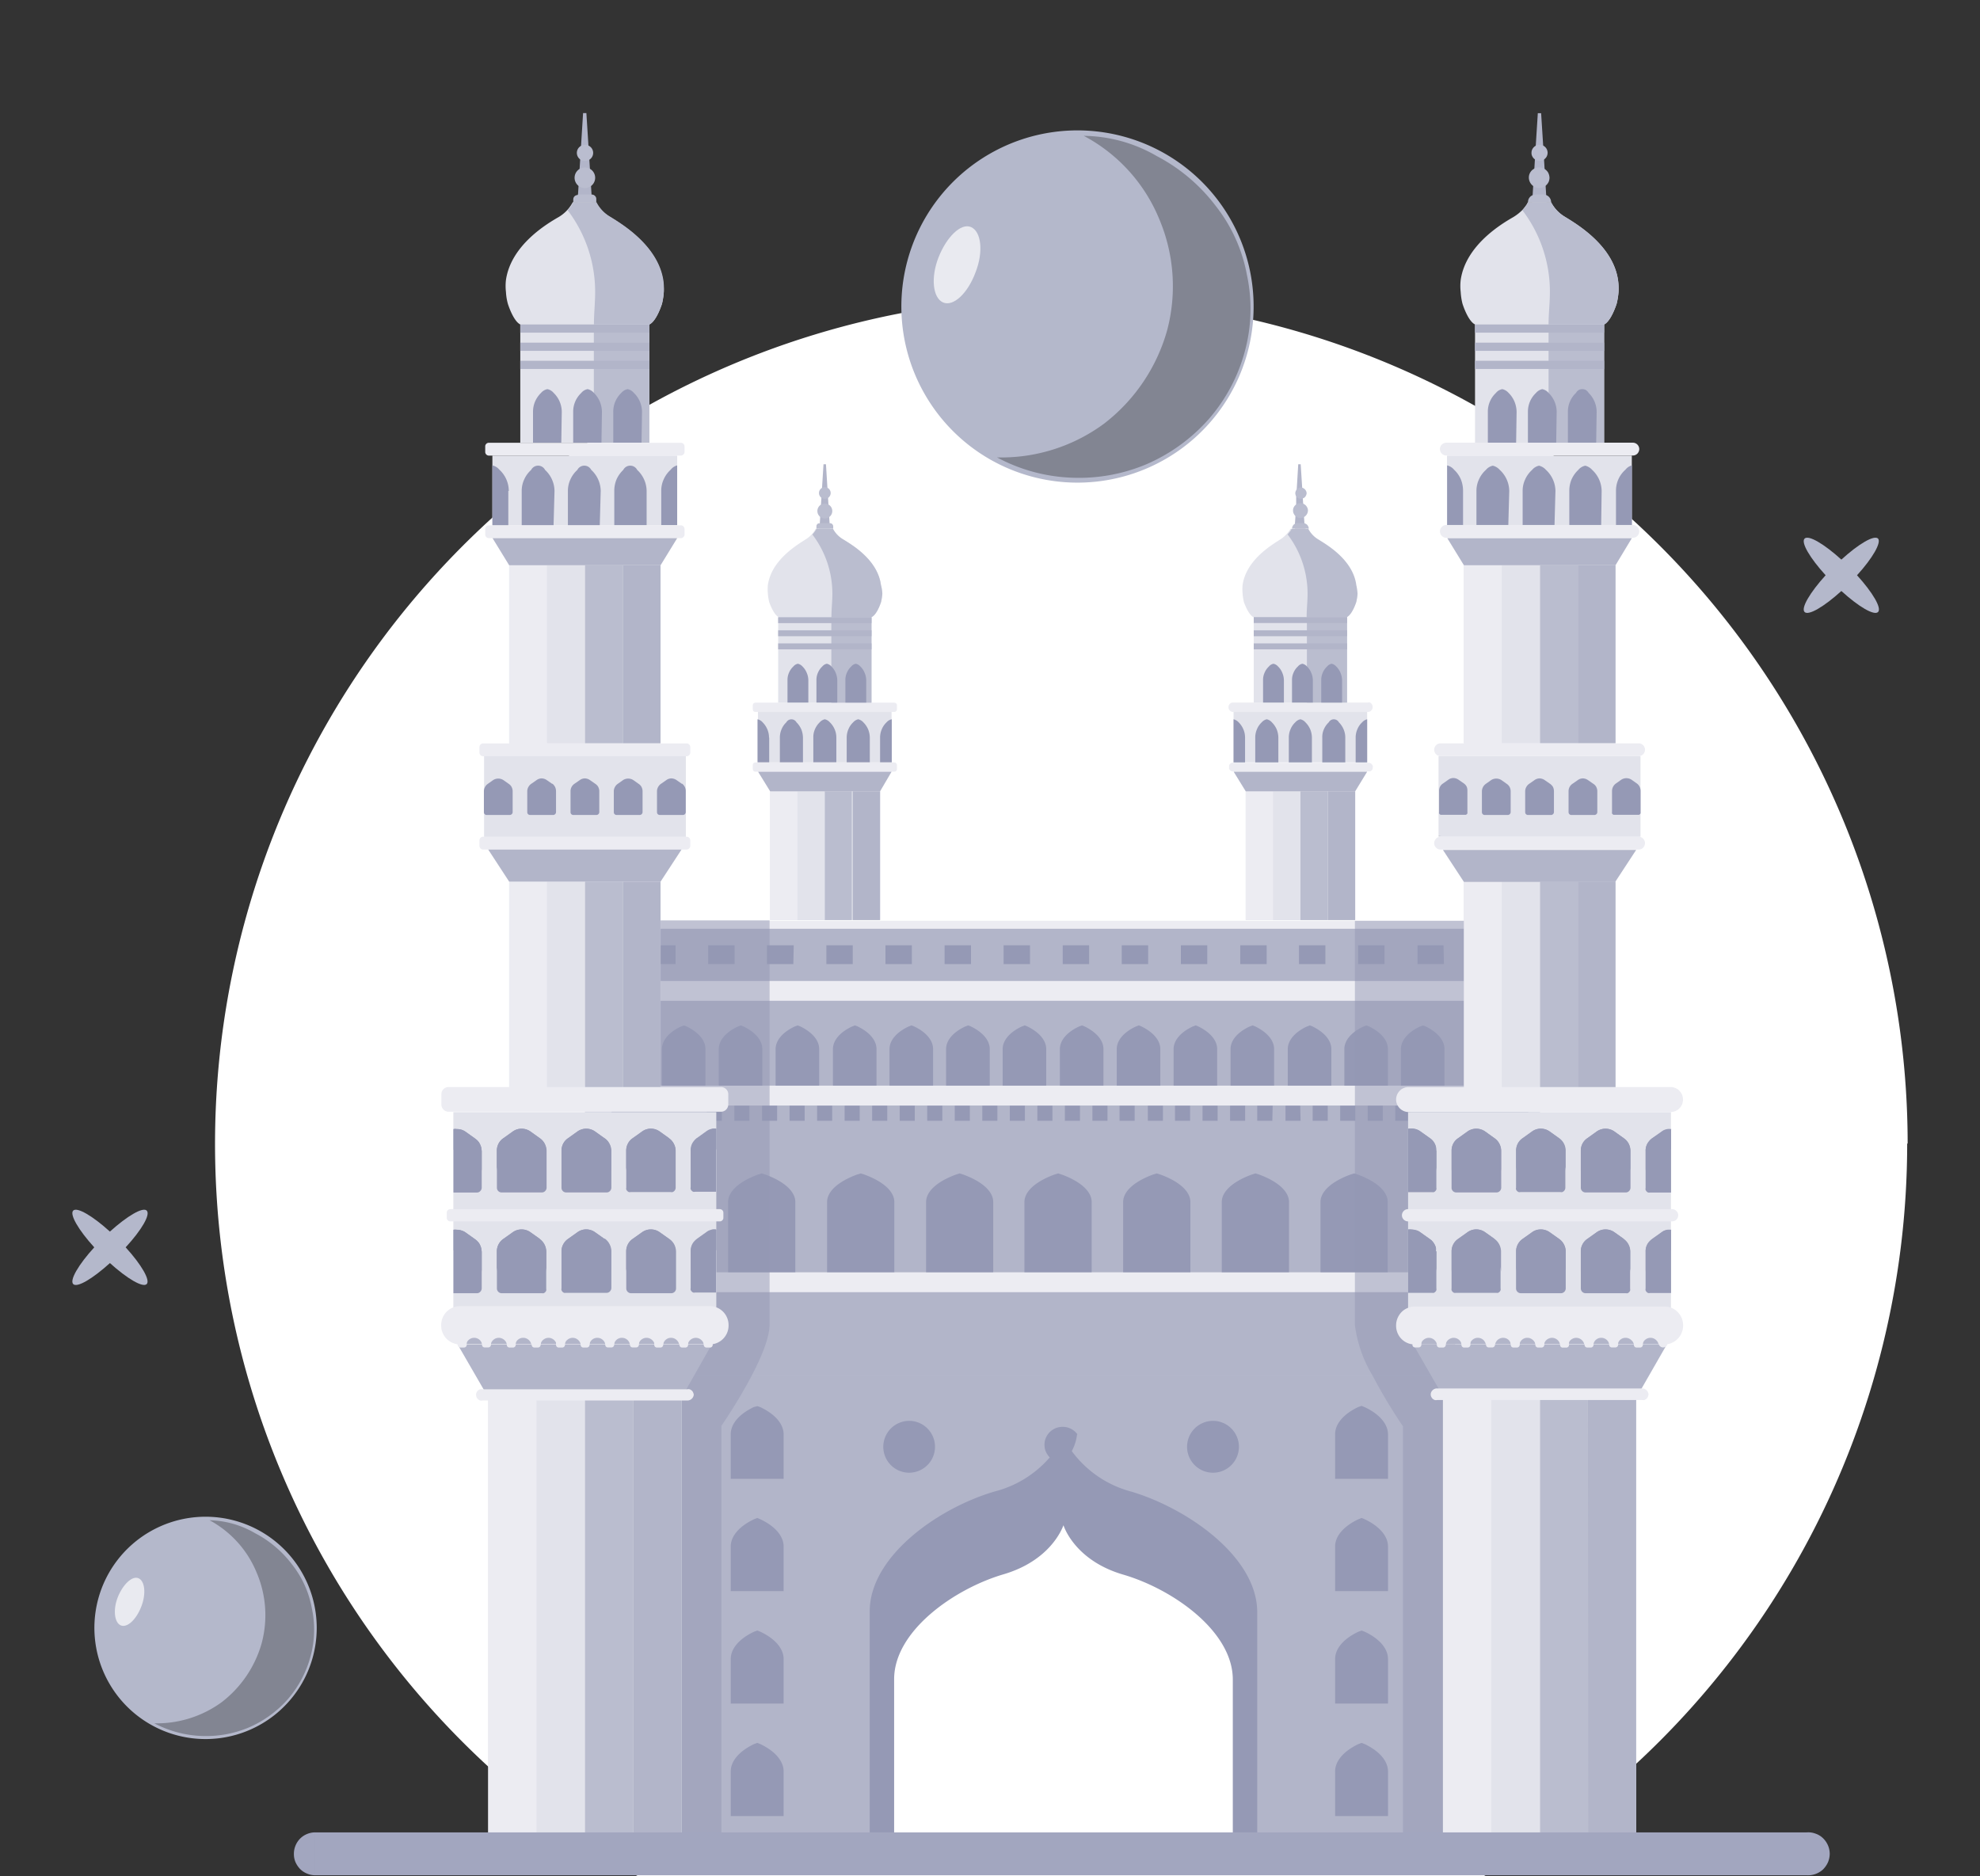 <svg xmlns="http://www.w3.org/2000/svg" width="210" height="199" viewBox="0 0 210 199" fill="none"><rect x="0" y="0" width="210" height="199" fill="#333333" stroke="none"/><g clip-path="url(#a)"><path d="M15.557 128.41c-.41-.4-2.06.57-3.9 2.23-1.83-1.66-3.48-2.63-3.89-2.23-.41.4.56 2.07 2.23 3.9-1.67 1.83-2.64 3.49-2.23 3.9.41.41 2.06-.57 3.89-2.23 1.84 1.66 3.49 2.63 3.9 2.23.41-.4-.56-2.07-2.23-3.9 1.69-1.83 2.66-3.49 2.23-3.9Z" fill="#B4B8CB"></path><path d="M202.277 121.27a89.688 89.688 0 0 1-38.79 73.87c-.61.43-1.21.84-1.82 1.23-.35.24-.71.47-1.06.69-1 .68-2.12 1.32-3.21 1.94h-89.79c-1.07-.62-2.14-1.26-3.18-1.94-.25-.14-.48-.31-.72-.45l-.24-.18a.063.063 0 0 1-.03.007.063.063 0 0 1-.03-.007c-.62-.39-1.23-.8-1.84-1.23a89.675 89.675 0 0 1-38.6-68.49 89.76 89.76 0 1 1 179.36-5.38l-.05-.06Z" fill="#fff"></path><path d="M152.857 88.71h.02-.32v-8.55h.22a.68.68 0 0 1-.165 0h-.055v8.55h.3Z" fill="#000" style="mix-blend-mode:multiply" opacity=".22"></path><path d="M123.667 48.66a18.679 18.679 0 0 0-4.586-34.201A18.68 18.68 0 0 0 98.107 41.86a18.668 18.668 0 0 0 25.56 6.8Z" fill="#B4B8CB"></path><path opacity=".28" d="M114.947 14.41a17.517 17.517 0 0 1 8 8.82 18.263 18.263 0 0 1 .84 11.81 18.933 18.933 0 0 1-6.69 9.9 18.36 18.36 0 0 1-11.35 3.58 18.159 18.159 0 0 0 7.88 2.15c2.74.122 5.474-.37 8-1.44a18.73 18.73 0 0 0 6.57-4.77 18.087 18.087 0 0 0 3.82-7.15c.728-2.645.81-5.427.24-8.11a16.78 16.78 0 0 0-3.35-7.4 18.707 18.707 0 0 0-6.21-5.24 15.73 15.73 0 0 0-7.75-2.15Z" fill="#000"></path><path opacity=".7" d="M103.477 28.86c.84-2.15.6-4.29-.48-4.77-1.08-.48-2.62 1.07-3.46 3.22-.84 2.15-.6 4.29.48 4.77 1.08.48 2.63-.95 3.46-3.22Z" fill="#fff"></path><path d="M27.727 182.87a11.785 11.785 0 0 0 5.76-11.76 11.794 11.794 0 0 0-8.654-9.827 11.789 11.789 0 0 0-13.236 17.297 11.783 11.783 0 0 0 11.772 5.785 11.773 11.773 0 0 0 4.358-1.495Z" fill="#B4B8CB"></path><path opacity=".28" d="M22.227 161.26a11.07 11.07 0 0 1 5 5.57 11.5 11.5 0 0 1 .53 7.46 12 12 0 0 1-4.22 6.25 11.682 11.682 0 0 1-7.17 2.26 11.764 11.764 0 0 0 10 .45 11.733 11.733 0 0 0 4.15-3 11.442 11.442 0 0 0 2.41-4.52 10.7 10.7 0 0 0 .15-5.12 10.52 10.52 0 0 0-2.11-4.67 11.64 11.64 0 0 0-3.92-3.31 10.002 10.002 0 0 0-4.82-1.37Z" fill="#000"></path><path opacity=".7" d="M14.987 170.41c.53-1.35.38-2.71-.3-3-.68-.29-1.66.68-2.19 2-.53 1.32-.37 2.71.31 3 .68.29 1.65-.61 2.18-2Z" fill="#fff"></path><path d="M199.187 57.13c-.41-.41-2.06.56-3.89 2.23-1.84-1.67-3.49-2.64-3.9-2.23-.41.41.56 2.06 2.23 3.89-1.67 1.84-2.64 3.49-2.23 3.9.41.41 2.06-.56 3.9-2.23 1.83 1.67 3.48 2.64 3.89 2.23.41-.41-.56-2.06-2.23-3.9 1.67-1.83 2.6-3.48 2.23-3.89Z" fill="#B4B8CB"></path><path d="M66.811 145.907v49.33h27.27v-22c0-5.34 6.661-10 12.081-11.58s6.59-5.43 6.59-5.43 1.19 3.84 6.61 5.43c5.42 1.59 12.09 6.24 12.09 11.58v22h22.89v-49.33h-87.53Z" fill="#B2B5C9"></path><path d="M137.962 145.917h-1v49.33h1v-49.33Zm16.38-27.949h-81.76v27.939h81.76v-27.939Z" fill="#B2B5C9"></path><path d="M162.092 97.688h-97.23v20.699h97.23v-20.7Z" fill="#B2B5C9"></path><path d="M162.092 97.688h-97.23v.83h97.23v-.83Zm-.01 6.37h-97.22v2.1h97.22v-2.1Z" fill="#ECECF2"></path><path d="M82.422 117.288h-1.6v1.6h1.6v-1.6Zm2.92 0h-1.6v1.6h1.6v-1.6Zm2.92 0h-1.6v1.6h1.6v-1.6Zm2.92 0h-1.6v1.6h1.6v-1.6Zm2.92 0h-1.6v1.6h1.6v-1.6Zm-17.54 0h-1.6v1.6h1.6v-1.6Zm2.92 0h-1.6v1.6h1.6v-1.6Zm17.54 0h-1.6v1.6h1.6v-1.6Zm2.92 0h-1.6v1.6h1.6v-1.6Zm2.92 0h-1.6v1.6h1.6v-1.6Zm2.92 0h-1.6v1.6h1.6v-1.6Zm2.92 0h-1.6v1.6h1.6v-1.6Zm2.92 0h-1.6v1.6h1.6v-1.6Zm2.92 0h-1.6v1.6h1.6v-1.6Zm2.92 0h-1.6v1.6h1.6v-1.6Zm2.88 0h-1.6v1.6h1.6v-1.6Zm3 0h-1.6v1.6h1.6v-1.6Zm2.88 0h-1.6v1.6h1.6v-1.6Zm2.92 0h-1.6v1.6h1.6v-1.6Zm2.92 0h-1.6v1.6h1.6v-1.6Zm2.92 0h-1.64v1.6h1.6l.04-1.6Zm2.92 0h-1.56v1.6h1.6l-.04-1.6Zm2.92 0h-1.6v1.6h1.6v-1.6Zm2.92 0h-1.6v1.6h1.6v-1.6Zm2.92 0h-1.6v1.6h1.6v-1.6Zm2.92 0h-1.6v1.6h1.6v-1.6Z" fill="#9599B5"></path><path d="M152.502 118.387h-1.6v1.6h1.6v-1.6Zm2.92 0h-1.6v1.6h1.6v-1.6Z" fill="#BABDCF"></path><path d="M87.692 195.247h1v-49.34h-1v49.34Z" fill="#B2B5C9"></path><path d="M162.082 134.958h-97.22v2.11h97.22v-2.11Zm0-19.801h-97.22v2.11h97.22v-2.11Z" fill="#ECECF2"></path><path d="M148.062 142.567a.867.867 0 0 1 1.46-.4.727.727 0 0 1 .22.4h-1.68Zm-73.41.001h-1.68a.792.792 0 0 1 .3-.471.888.888 0 0 1 .54-.189.868.868 0 0 1 .61.26.836.836 0 0 1 .23.4Z" fill="#B2B5C9"></path><path d="M79.962 149.247c-1.58.75-2.46 1.8-2.46 2.89v4.73h5.61v-4.71c0-1.09-.88-2.14-2.46-2.89l-.31-.11-.38.09Zm-7.76-40.349c-1.3.62-2 1.49-2 2.39v3.87h4.62v-3.89c0-.9-.73-1.77-2-2.39l-.28-.11-.34.13Zm6.03 0c-1.3.62-2 1.49-2 2.39v3.87h4.62v-3.89c0-.9-.72-1.77-2-2.39l-.28-.11-.34.13Zm6.03 0c-1.3.62-2 1.49-2 2.39v3.87h4.62v-3.89c0-.9-.72-1.77-2-2.39l-.29-.11-.33.13Zm6.08 0c-1.3.62-2 1.49-2 2.39v3.87h4.62v-3.89c0-.9-.72-1.77-2-2.39l-.29-.11-.33.13Zm6 0c-1.3.62-2 1.49-2 2.39v3.87h4.62v-3.89c0-.9-.72-1.77-2-2.39l-.29-.11-.33.13Zm6 0c-1.3.62-2 1.49-2 2.39v3.87h4.63v-3.89c0-.9-.73-1.77-2-2.39l-.29-.11-.34.13Zm6 0c-1.3.62-2 1.49-2 2.39v3.87h4.62v-3.89c0-.9-.73-1.77-2-2.39l-.28-.11-.34.13Zm6.07 0c-1.3.62-2 1.49-2 2.39v3.87h4.62v-3.89c0-.9-.73-1.77-2-2.39l-.28-.11-.34.13Zm6.03 0c-1.3.62-2 1.49-2 2.39v3.87h4.62v-3.89c0-.9-.73-1.77-2-2.39l-.28-.11-.34.13Zm6.03 0c-1.3.62-2 1.49-2 2.39v3.87h4.62v-3.89c0-.9-.73-1.77-2-2.39l-.28-.11-.34.13Zm6.04 0c-1.31.62-2 1.49-2 2.39v3.87h4.62v-3.89c0-.9-.73-1.77-2-2.39l-.28-.11-.34.13Zm6.07 0c-1.3.62-2 1.49-2 2.39v3.87h4.62v-3.89c0-.9-.73-1.77-2-2.39l-.28-.11-.34.13Zm6 0c-1.3.62-2 1.49-2 2.39v3.87h4.62v-3.89c0-.9-.72-1.77-2-2.39l-.29-.11-.33.13Zm6 0c-1.3.62-2 1.49-2 2.39v3.87h4.62v-3.89c0-.9-.72-1.77-2-2.39l-.29-.11-.33.13Zm-70.62 52.26c-1.58.75-2.46 1.8-2.46 2.89v4.73h5.61v-4.73c0-1.09-.88-2.14-2.46-2.89l-.34-.14-.35.14Zm0 11.93c-1.58.75-2.46 1.799-2.46 2.899v4.721h5.61v-4.721c0-1.1-.88-2.149-2.46-2.899l-.34-.13-.35.13Zm0 11.919c-1.58.76-2.46 1.81-2.46 2.9v4.73h5.61v-4.73c0-1.09-.88-2.14-2.46-2.9l-.34-.13-.35.13Zm64.1-35.76c-1.58.75-2.46 1.8-2.46 2.89v4.73h5.61v-4.71c0-1.09-.88-2.14-2.46-2.89l-.35-.14-.34.12Zm0 11.911c-1.58.75-2.46 1.8-2.46 2.89v4.73h5.61v-4.73c0-1.09-.88-2.14-2.46-2.89l-.35-.14-.34.14Zm0 11.93c-1.58.75-2.46 1.799-2.46 2.899v4.721h5.61v-4.721c0-1.1-.88-2.149-2.46-2.899l-.35-.13-.34.13Zm0 11.919c-1.58.76-2.46 1.81-2.46 2.9v4.73h5.61v-4.73c0-1.09-.88-2.14-2.46-2.9l-.35-.13-.34.13Zm-47.63-28.789a2.752 2.752 0 0 0 .536-5.448 2.752 2.752 0 0 0-3.286 2.698 2.75 2.75 0 0 0 2.75 2.75Zm32.22 0a2.748 2.748 0 0 0 2.54-1.698 2.752 2.752 0 0 0-2.004-3.75 2.753 2.753 0 0 0-2.823 1.17 2.75 2.75 0 0 0 2.287 4.278Zm-14.37-4.06a1.932 1.932 0 0 0-1.74-.8 1.921 1.921 0 0 0-1.56 1.04c-.15.289-.219.614-.2.94.009.327.109.646.29.92.17.28.412.511.7.67.289.152.612.231.94.23a4.817 4.817 0 0 0 1.52-3h.05Zm-33.94-27.551c-2 .75-3.12 1.8-3.12 2.89v7.451h7.13v-7.451c0-1.09-1.12-2.14-3.13-2.89l-.44-.139-.44.139Zm10.51 0c-2 .75-3.13 1.8-3.13 2.89v7.451h7.13v-7.451c0-1.09-1.12-2.14-3.13-2.89l-.43-.139-.44.139Zm10.49 0c-2 .75-3.12 1.8-3.12 2.89v7.451h7.12v-7.451c0-1.09-1.12-2.14-3.13-2.89l-.44-.139-.43.139Zm10.44 0c-2 .75-3.13 1.8-3.13 2.89v7.451h7.13v-7.451c0-1.09-1.12-2.14-3.12-2.89l-.44-.139-.44.139Zm10.46 0c-2 .75-3.12 1.8-3.12 2.89v7.451h7.13v-7.451c0-1.09-1.12-2.14-3.13-2.89l-.44-.139-.44.139Zm10.47 0c-2 .75-3.13 1.8-3.13 2.89v7.451h7.13v-7.451c0-1.09-1.12-2.14-3.12-2.89l-.44-.139-.44.139Zm10.47 0c-2 .75-3.13 1.8-3.13 2.89v7.451h7.13v-7.451c0-1.09-1.12-2.14-3.13-2.89l-.44-.139-.43.139Zm-71.53-24.339h-2.8v2h2.8v-2Zm6.26 0h-2.8v2h2.8v-2Zm6.27 0h-2.84v2h2.8l.04-2Zm6.26 0h-2.8v2h2.8v-2Zm6.27 0h-2.8v2h2.8v-2Zm6.27 0h-2.8v2h2.8v-2Zm6.26 0h-2.8v2h2.8v-2Zm6.27 0h-2.8v2h2.8v-2Zm6.26 0h-2.8v2h2.8v-2Zm6.27 0h-2.8v2h2.8v-2Zm6.3 0h-2.8v2h2.8v-2Zm6.23 0h-2.8v2h2.8v-2Zm6.27 0h-2.8v2h2.8v-2Zm6.26 0h-2.76v2h2.8l-.04-2Z" fill="#9599B5"></path><path d="M133.342 171.008v24.23h-2.59v-17.08c0-5.14-6.39-9.6-11.62-11.13-5.23-1.53-6.34-5.24-6.34-5.24-.15.41-1.44 3.75-6.34 5.2-5.22 1.53-11.62 6-11.62 11.13v17.04h-2.59v-24.23c0-5.87 7.32-11 13.29-12.73a11.452 11.452 0 0 0 6.33-4.26 7.05 7.05 0 0 0 .93-1.69c.212.622.522 1.206.92 1.73a11.471 11.471 0 0 0 6.33 4.26c5.96 1.8 13.3 6.92 13.3 12.77Z" fill="#9599B5"></path><path opacity=".5" d="M76.512 195.247v-44s5.11-7.39 5.11-10.74v-42.88h-19.59v97.53l14.48.09Zm86.83-97.57v97.56h-14.54v-43.94a55.297 55.297 0 0 1-3.23-5.39 13.655 13.655 0 0 1-1.87-5.36v-42.87h19.64Z" fill="#9599B5"></path><path d="M62.192 11.998h-.35l-.59 9.46h1.54l-.6-9.46Z" fill="#B2B5C9"></path><path d="M62.032 19.948a1.09 1.09 0 1 0 0-2.182 1.09 1.09 0 0 0 0 2.182Zm0-2.881a.85.85 0 1 0 0-1.699.85.85 0 0 0 0 1.7Zm-.76 3.57h1.5a.47.47 0 0 1 .33.14.44.44 0 0 1 .14.33v.34h-2.44v-.29a.47.47 0 0 1 .13-.33.48.48 0 0 1 .34-.14v-.05Z" fill="#BABDCF"></path><path d="M72.282 147.758h-20.5v47.49h20.5v-47.49Z" fill="#E2E3EB"></path><path d="M72.272 147.758h-5.12v47.49h5.12v-47.49Z" fill="#B2B5C9"></path><path d="M67.152 147.758h-5.12v47.49h5.12v-47.49Z" fill="#BABDCF"></path><path d="M62.022 147.758h-5.12v47.49h5.12v-47.49Z" fill="#E2E3EB"></path><path d="M56.902 147.758h-5.12v47.49h5.12v-47.49Z" fill="#ECECF2"></path><path d="M70.062 93.518h-16.06v22.05h16.06v-22.05Z" fill="#E2E3EB"></path><path d="M70.052 93.518h-4v22.05h4v-22.05Z" fill="#B2B5C9"></path><path d="M66.042 93.518h-4v22.05h4v-22.05Z" fill="#BABDCF"></path><path d="M62.022 93.518h-4v22.05h4v-22.05Z" fill="#E2E3EB"></path><path d="M58.012 93.518h-4v22.05h4v-22.05Z" fill="#ECECF2"></path><path d="M70.062 59.958h-16.06v18.89h16.06v-18.89Z" fill="#E2E3EB"></path><path d="M70.052 59.958h-4v18.89h4v-18.89Z" fill="#B2B5C9"></path><path d="M66.042 59.958h-4v18.89h4v-18.89Z" fill="#BABDCF"></path><path d="M62.022 59.958h-4v18.89h4v-18.89Z" fill="#E2E3EB"></path><path d="M58.012 59.958h-4v18.89h4v-18.89Z" fill="#ECECF2"></path><path d="M71.822 48.328h-19.6v7.41h19.6v-7.41Z" fill="#E2E3EB"></path><path d="M68.582 52.078a3.08 3.08 0 0 0-1-2.23.83.83 0 0 0-1.48 0 3.14 3.14 0 0 0-.71 1 3.11 3.11 0 0 0-.24 1.21v3.65h3.43v-3.63Zm3.24-2.711v6.33h-1.69v-3.65a2.86 2.86 0 0 1 .27-1.22c.17-.38.42-.72.73-1a1.29 1.29 0 0 1 .69-.46Zm-8.11 2.711a3.08 3.08 0 0 0-1-2.23.83.83 0 0 0-1.48 0 3 3 0 0 0-.73 1 2.86 2.86 0 0 0-.27 1.22v3.65h3.38l.1-3.64Zm-4.9 0a3.08 3.08 0 0 0-1-2.23.83.83 0 0 0-1.48 0c-.31.278-.56.619-.73 1a2.858 2.858 0 0 0-.27 1.22v3.65h3.38l.1-3.64Zm-4.9 0v3.65h-1.69v-6.36c.29.063.55.222.74.45a3.073 3.073 0 0 1 1 2.26h-.05Z" fill="#9599B5"></path><path d="M72.212 55.727h-20.36a.382.382 0 0 0-.39.39v.58a.39.39 0 0 0 .39.39h20.36a.4.4 0 0 0 .39-.39v-.54a.391.391 0 0 0-.39-.43Zm0-8.759h-20.36a.38.38 0 0 0-.39.39v.58a.39.39 0 0 0 .39.39h20.36a.4.4 0 0 0 .39-.39v-.58a.39.39 0 0 0-.39-.39Z" fill="#ECECF2"></path><path d="M70.062 59.958h-16.06l-1.76-2.87h19.58l-1.76 2.87Z" fill="#B2B5C9"></path><path d="M72.822 88.757h-21.58a.38.38 0 0 0-.39.39v.58a.39.39 0 0 0 .39.39h21.58a.4.4 0 0 0 .39-.39v-.57a.39.39 0 0 0-.39-.4Zm0-9.899h-21.58a.38.38 0 0 0-.39.39v.58a.39.39 0 0 0 .39.39h21.58a.4.4 0 0 0 .39-.39v-.58a.39.39 0 0 0-.39-.39Z" fill="#ECECF2"></path><path d="M72.742 80.218h-21.4v8.55h21.4v-8.55Z" fill="#E2E3EB"></path><path d="M70.062 93.517h-16.06l-2.22-3.4h20.5l-2.22 3.4Z" fill="#B2B5C9"></path><path d="m63.161 83.158-.59-.41a1 1 0 0 0-.54-.18.92.92 0 0 0-.54.18l-.59.41a.941.941 0 0 0-.39.77v2.23a.29.29 0 0 0 .29.29h2.47a.31.31 0 0 0 .29-.29v-2.27a1.059 1.059 0 0 0-.12-.43.93.93 0 0 0-.28-.3Zm4.59 0-.58-.41a1 1 0 0 0-.55-.16 1 1 0 0 0-.54.16l-.58.41a1 1 0 0 0-.29.34.92.92 0 0 0-.11.43v2.23a.29.29 0 0 0 .29.29h2.47a.31.31 0 0 0 .29-.29v-2.27a1.045 1.045 0 0 0-.12-.43.931.931 0 0 0-.28-.3Zm4.591 0-.59-.41a1 1 0 0 0-.54-.18.92.92 0 0 0-.54.18l-.59.41a1 1 0 0 0-.29.34.92.92 0 0 0-.11.43v2.23a.29.29 0 0 0 .29.29h2.47a.31.31 0 0 0 .29-.29v-2.27a1.05 1.05 0 0 0-.11-.43 1.16 1.16 0 0 0-.28-.34v.04Zm-13.76 0-.59-.41a1 1 0 0 0-.54-.18.92.92 0 0 0-.54.18l-.59.41a1 1 0 0 0-.29.34.92.92 0 0 0-.11.43v2.23a.29.29 0 0 0 .29.29h2.47a.31.31 0 0 0 .29-.29v-2.27a1.05 1.05 0 0 0-.11-.43 1.16 1.16 0 0 0-.28-.34v.04Zm-4.61 0-.58-.41a1 1 0 0 0-.55-.16 1 1 0 0 0-.54.16l-.58.41a1 1 0 0 0-.29.34.921.921 0 0 0-.11.43v2.23a.289.289 0 0 0 .29.29h2.47a.31.31 0 0 0 .29-.29v-2.27a1.06 1.06 0 0 0-.12-.43.93.93 0 0 0-.28-.3Z" fill="#9599B5"></path><path d="M68.872 34.417h-13.69v12.54h13.69v-12.54Zm1.53-3.44a7.431 7.431 0 0 1-.19 1.24s-.56 1.83-1.34 2.2h-13.69c-.76-.37-1.32-2.2-1.32-2.2a5.832 5.832 0 0 1-.2-1.24 5.468 5.468 0 0 1 0-1.28c.54-3.73 4.42-6 5.6-6.68a4 4 0 0 0 1.49-1.57h2.46a3.78 3.78 0 0 0 1.5 1.57c1.17.73 5 3 5.59 6.68.078.422.112.851.1 1.28Z" fill="#E2E3EB"></path><path d="M68.872 34.417h-5.89v12.54h5.89v-12.54Z" fill="#BABDCF"></path><path d="M68.092 43.678a2.812 2.812 0 0 0-.86-2 1.17 1.17 0 0 0-.67-.4 1.19 1.19 0 0 0-.67.4 2.858 2.858 0 0 0-.63.91 2.76 2.76 0 0 0-.22 1.09v3.28h3l.05-3.28Zm-4.25 0a3.002 3.002 0 0 0-.23-1.09 2.83 2.83 0 0 0-.62-.91 1.23 1.23 0 0 0-.67-.4 1.11 1.11 0 0 0-.67.4 2.71 2.71 0 0 0-.86 2v3.28h3l.05-3.28Zm-4.26 0a2.81 2.81 0 0 0-.86-2 1.17 1.17 0 0 0-.67-.4 1.19 1.19 0 0 0-.67.4 2.858 2.858 0 0 0-.63.91 2.76 2.76 0 0 0-.22 1.09v3.28h3l.05-3.28Z" fill="#9599B5"></path><path d="M68.872 38.268h-13.69v.87h13.69v-.87Zm0-1.921h-13.69v.87h13.69v-.87Zm0-1.93h-13.69v.87h13.69v-.87Z" fill="#B2B5C9"></path><path d="M51.282 118.387h-1.6v1.6h1.6v-1.6Zm2.92 0h-1.6v1.6h1.6v-1.6Z" fill="#BABDCF"></path><path d="M72.572 147.758h-21.06l-3-5.19h27l-2.94 5.19Z" fill="#B2B5C9"></path><path d="M75.972 117.968h-27.89v21.879h27.89v-21.879Z" fill="#E2E3EB"></path><path d="m57.262 131.418-1-.71a1.579 1.579 0 0 0-.94-.3 1.554 1.554 0 0 0-.93.3l-1 .71a1.58 1.58 0 0 0-.51.579 1.62 1.62 0 0 0-.18.75v3.921a.511.511 0 0 0 .5.51h4.27a.672.672 0 0 0 .19 0 .471.471 0 0 0 .16-.11.452.452 0 0 0 .11-.171.425.425 0 0 0 0-.189v-3.92a1.765 1.765 0 0 0-.19-.75 1.701 1.701 0 0 0-.52-.58l.04-.04Z" fill="#9599B5"></path><path d="M57.942 132.747v2.191a1.768 1.768 0 0 0-.19-.75 1.658 1.658 0 0 0-.5-.581l-1-.71a1.667 1.667 0 0 0-.94-.29c-.333 0-.657.101-.93.29l-1 .71c-.216.149-.39.348-.51.581a1.63 1.63 0 0 0-.18.75v-2.191a1.62 1.62 0 0 1 .18-.75 1.59 1.59 0 0 1 .51-.58l1-.709c.273-.19.597-.291.93-.291.335 0 .663.101.94.291l1 .709a1.68 1.68 0 0 1 .69 1.33Zm-6.85.001v3.92a.512.512 0 0 1-.15.35.476.476 0 0 1-.35.16h-2.5v-6.73c.119-.02.24-.02.36 0a1.19 1.19 0 0 1 .49.08c.163.04.317.115.45.22l1 .71.15.12c.099.084.186.182.26.29.106.161.184.341.23.53.03.114.05.231.06.35Z" fill="#9599B5"></path><path d="M51.092 132.748v2.19a1.685 1.685 0 0 0-.69-1.331l-1-.709a1.6 1.6 0 0 0-.62-.26c-.221-.05-.45-.05-.67 0v-2.19c.119-.02.24-.02.36 0a1.664 1.664 0 0 1 .93.3l1 .71.15.12c.094.089.18.186.26.29.102.164.18.342.23.53.01.113.01.226 0 .339l.05.011Zm13.02-1.33-1-.71a1.579 1.579 0 0 0-.94-.3 1.554 1.554 0 0 0-.93.3l-1 .71a1.58 1.58 0 0 0-.51.579 1.512 1.512 0 0 0-.18.75v3.921a.413.413 0 0 0 0 .189c.027.063.064.12.11.171.046.045.1.082.16.109a.61.61 0 0 0 .2 0h4.32a.47.47 0 0 0 .35-.16.508.508 0 0 0 .15-.35v-3.919a1.645 1.645 0 0 0-.2-.75 1.591 1.591 0 0 0-.51-.581l-.02.041Z" fill="#9599B5"></path><path d="M64.802 132.747v2.191a1.684 1.684 0 0 0-.69-1.331l-1-.71a1.665 1.665 0 0 0-.93-.3 1.622 1.622 0 0 0-.93.3l-1 .71c-.216.149-.39.348-.51.581-.124.23-.186.488-.18.75v-2.191a1.512 1.512 0 0 1 .18-.75 1.59 1.59 0 0 1 .51-.58l1-.709c.271-.194.596-.299.93-.301.333.005.657.109.93.301l1 .709a1.68 1.68 0 0 1 .69 1.33Zm6.17-1.329-1-.71a1.554 1.554 0 0 0-.93-.3 1.533 1.533 0 0 0-.93.3l-1 .71a1.566 1.566 0 0 0-.51.58 1.63 1.63 0 0 0-.18.75v3.92a.512.512 0 0 0 .51.51h4.26a.51.51 0 0 0 .51-.51v-3.92a1.789 1.789 0 0 0-.2-.76 1.599 1.599 0 0 0-.53-.57Z" fill="#9599B5"></path><path d="M71.652 132.747v2.191a1.685 1.685 0 0 0-.69-1.331l-1-.71a1.667 1.667 0 0 0-.94-.29c-.333 0-.657.101-.93.29l-1 .71a1.67 1.67 0 0 0-.51.581c-.112.234-.17.49-.17.75v-2.191a1.62 1.62 0 0 1 .17-.75 1.59 1.59 0 0 1 .51-.58l1-.709c.273-.19.597-.291.93-.291.335 0 .663.101.94.291l1 .709a1.68 1.68 0 0 1 .69 1.33Zm4.32-2.33a1.227 1.227 0 0 0-.46 0l-.24.08a1.06 1.06 0 0 0-.33.18l-1 .71-.15.12-.14.14c-.27.29-.413.675-.4 1.071v3.919a.425.425 0 0 0 0 .191.615.615 0 0 0 .11.169c.046.046.1.083.16.11a.61.61 0 0 0 .2 0h2.23v-6.73l.02.04Z" fill="#9599B5"></path><path d="M75.972 130.417v2.19a1.554 1.554 0 0 0-1 .29l-1 .71a1.577 1.577 0 0 0-.51.581c-.124.23-.186.488-.18.75v-2.191c-.013-.395.13-.78.4-1.07l.14-.14.15-.12 1-.709c.098-.08.21-.141.33-.181l.24-.079c.142-.021.287-.021.43 0v-.031Zm-18.71-9.679-1-.72a1.652 1.652 0 0 0-1.87 0l-1 .72c-.215.144-.39.34-.51.57-.12.232-.181.489-.18.75v3.93a.5.5 0 0 0 .304.462.486.486 0 0 0 .196.038h4.27a.473.473 0 0 0 .35-.15.511.511 0 0 0 .15-.35v-3.93a1.647 1.647 0 0 0-.2-.75 1.55 1.55 0 0 0-.51-.57Z" fill="#9599B5"></path><path d="M57.942 122.058v2.2a1.685 1.685 0 0 0-.69-1.33l-1-.71a1.652 1.652 0 0 0-1.87 0l-1 .71c-.216.148-.39.347-.51.58a1.63 1.63 0 0 0-.18.75v-2.2c-.001-.261.06-.518.18-.75.12-.23.295-.426.51-.57l1-.71c.27-.197.596-.303.93-.3a1.58 1.58 0 0 1 .94.3l1 .71c.21.147.38.343.5.57.117.233.182.489.19.75Zm-6.85-.001v3.93a.508.508 0 0 1-.15.35.465.465 0 0 1-.35.16h-2.5v-6.73c.119-.02.24-.02.36 0a1.6 1.6 0 0 1 .94.29l1 .72.15.12c.101.082.19.18.26.29.104.16.182.336.23.52.03.115.05.232.06.35Z" fill="#9599B5"></path><path d="M51.092 122.058v2.2a1.685 1.685 0 0 0-.69-1.33l-1-.71a1.6 1.6 0 0 0-.62-.26c-.221-.05-.45-.05-.67 0v-2.19c.119-.016.24-.016.36 0 .166-.002.33.022.49.07.157.054.305.132.44.23l1 .71.15.12c.096.087.183.184.26.29.098.162.175.337.23.52.01.129.01.26 0 .39l.05-.04Zm13.02-1.32-1-.72a1.652 1.652 0 0 0-1.87 0l-1 .72c-.215.144-.39.34-.51.57-.12.232-.181.489-.18.75v3.93a.5.5 0 0 0 .304.462.487.487 0 0 0 .196.038h4.29a.472.472 0 0 0 .35-.15.511.511 0 0 0 .15-.35v-3.93a1.645 1.645 0 0 0-.2-.75 1.548 1.548 0 0 0-.51-.57h-.02Z" fill="#9599B5"></path><path d="M64.802 122.057v2.2a1.68 1.68 0 0 0-.69-1.33l-1-.71a1.665 1.665 0 0 0-.93-.3 1.622 1.622 0 0 0-.93.3l-1 .71a1.59 1.59 0 0 0-.51.58 1.512 1.512 0 0 0-.18.75v-2.2a1.562 1.562 0 0 1 .69-1.32l1-.71c.269-.198.595-.303.93-.3.334-.002.66.103.93.3l1 .71a1.643 1.643 0 0 1 .69 1.32Zm6.17-1.32-1-.72a1.656 1.656 0 0 0-.93-.299 1.614 1.614 0 0 0-.93.299l-1 .72a1.562 1.562 0 0 0-.69 1.32v3.93a.429.429 0 0 0 0 .19c.053.121.15.217.27.271a.45.45 0 0 0 .2 0h4.26a.435.435 0 0 0 .19 0 .503.503 0 0 0 .32-.461v-3.93a1.66 1.66 0 0 0-.21-.75 1.5 1.5 0 0 0-.52-.57h.04Z" fill="#9599B5"></path><path d="M71.652 122.058v2.2a1.685 1.685 0 0 0-.69-1.33l-1-.71a1.652 1.652 0 0 0-1.87 0l-1 .71a1.566 1.566 0 0 0-.68 1.33v-2.2c-.001-.261.06-.518.18-.75.115-.23.287-.426.5-.57l1-.71c.27-.197.596-.303.93-.3a1.58 1.58 0 0 1 .94.3l1 .71a1.638 1.638 0 0 1 .69 1.32Zm4.32-2.331a1.187 1.187 0 0 0-.46 0l-.24.07a1.788 1.788 0 0 0-.33.18l-1 .721a.43.43 0 0 0-.15.12.602.602 0 0 0-.14.14c-.27.289-.413.674-.4 1.069v3.921a.416.416 0 0 0 0 .189c.027.063.064.12.11.17.046.046.1.083.16.11a.61.61 0 0 0 .2 0h2.23v-6.729l.02.039Z" fill="#9599B5"></path><path d="M75.972 119.738v2.19a1.548 1.548 0 0 0-1 .29l-1 .71a1.566 1.566 0 0 0-.51.58c-.124.23-.186.488-.18.75v-2.19a1.5 1.5 0 0 1 .4-1.07.6.6 0 0 1 .14-.14l.15-.12 1-.72a1.73 1.73 0 0 1 .33-.18l.24-.07c.14-.031.285-.041.43-.03Z" fill="#9599B5"></path><path d="M76.472 115.307h-28.89a.771.771 0 0 0-.548.223.762.762 0 0 0-.222.547v1.08a.771.771 0 0 0 .77.77h28.89a.777.777 0 0 0 .77-.77v-1.12a.771.771 0 0 0-.77-.73Zm-1.2 23.241h-26.48a2 2 0 0 0-2 2v.06a2 2 0 0 0 2 2h26.48a2 2 0 0 0 2-2v-.06a2.003 2.003 0 0 0-1.235-1.848 1.99 1.99 0 0 0-.765-.152Zm-1.69 9.37a.678.678 0 0 1-.69.64h-21.72a.757.757 0 0 1-.26 0 1.008 1.008 0 0 1-.22-.14.82.82 0 0 1-.15-.21.744.744 0 0 1-.05-.25.696.696 0 0 1 .05-.25.786.786 0 0 1 .15-.21.683.683 0 0 1 .22-.13.57.57 0 0 1 .26 0h21.72a.528.528 0 0 1 .25 0 .597.597 0 0 1 .22.13.508.508 0 0 1 .15.21.719.719 0 0 1 .07.25v-.04Zm2.76-19.66h-28.58a.38.38 0 0 0-.38.38v.54a.38.38 0 0 0 .38.38h28.58a.38.38 0 0 0 .38-.38v-.54a.38.38 0 0 0-.38-.38Z" fill="#ECECF2"></path><path d="M51.132 142.567h-1.68a.79.79 0 0 1 .22-.4.87.87 0 0 1 .388-.229.874.874 0 0 1 .852.229c.103.115.178.252.22.4Zm2.62 0h-1.69a.792.792 0 0 1 .22-.4.87.87 0 0 1 .84-.23c.15.041.288.12.4.23a.85.85 0 0 1 .23.4Zm2.59.001h-1.68a.838.838 0 0 1 .84-.66.767.767 0 0 1 .33.07c.105.044.2.109.28.19a.835.835 0 0 1 .23.4Zm2.63 0h-1.63a.792.792 0 0 1 .3-.471.889.889 0 0 1 .54-.189.867.867 0 0 1 .61.26.835.835 0 0 1 .23.4h-.05Zm2.61 0h-1.68a.792.792 0 0 1 .3-.471.889.889 0 0 1 .54-.189.867.867 0 0 1 .61.26.835.835 0 0 1 .23.4Zm2.61 0h-1.67a.838.838 0 0 1 .83-.66.857.857 0 0 1 .84.66Zm2.61 0h-1.67a.838.838 0 0 1 .83-.66.857.857 0 0 1 .84.66Zm2.62 0h-1.68a.857.857 0 0 1 .21-.4.92.92 0 0 1 .39-.23c.15-.04.309-.04.46 0a.92.92 0 0 1 .39.23.835.835 0 0 1 .23.4Zm2.61 0h-1.69a.838.838 0 0 1 .84-.66.867.867 0 0 1 .61.26.835.835 0 0 1 .23.4h.01Zm2.61 0h-1.68a.792.792 0 0 1 .3-.471.888.888 0 0 1 .54-.189.868.868 0 0 1 .61.26.836.836 0 0 1 .23.4Z" fill="#B2B5C9"></path><path d="M52.072 142.648v-.39a.28.28 0 0 0-.28-.281h-.39a.27.27 0 0 0-.262.172.266.266 0 0 0-.018.109v.39a.281.281 0 0 0 .28.28h.39a.292.292 0 0 0 .28-.28Zm-2.57.01v-.39a.278.278 0 0 0-.082-.198.279.279 0 0 0-.198-.083h-.39a.27.27 0 0 0-.28.281v.39a.281.281 0 0 0 .28.28h.39a.292.292 0 0 0 .28-.28Zm5.2 0v-.39a.278.278 0 0 0-.082-.198.279.279 0 0 0-.198-.083h-.39a.27.27 0 0 0-.28.281v.39a.281.281 0 0 0 .28.28h.39a.292.292 0 0 0 .28-.28Zm2.64 0v-.39a.278.278 0 0 0-.082-.198.279.279 0 0 0-.198-.083h-.39a.27.27 0 0 0-.262.172.268.268 0 0 0-.018.109v.39a.281.281 0 0 0 .28.28h.39a.293.293 0 0 0 .28-.28Zm2.58 0v-.39a.278.278 0 0 0-.082-.198.279.279 0 0 0-.198-.083h-.39a.27.27 0 0 0-.28.281v.39a.281.281 0 0 0 .28.28h.39a.293.293 0 0 0 .28-.28Zm2.61 0v-.39a.278.278 0 0 0-.082-.198.279.279 0 0 0-.198-.083h-.39a.27.27 0 0 0-.28.281v.39a.281.281 0 0 0 .28.28h.39a.293.293 0 0 0 .28-.28Zm2.61-.01v-.39a.278.278 0 0 0-.082-.198.279.279 0 0 0-.198-.083h-.39a.27.27 0 0 0-.262.172.266.266 0 0 0-.018.109v.39a.281.281 0 0 0 .28.28h.39a.292.292 0 0 0 .28-.28Zm2.62 0v-.39a.28.28 0 0 0-.28-.281h-.39a.27.27 0 0 0-.262.172.266.266 0 0 0-.018.109v.39a.281.281 0 0 0 .28.28h.39a.292.292 0 0 0 .28-.28Zm2.58.01v-.39a.278.278 0 0 0-.082-.198.279.279 0 0 0-.199-.083h-.39a.27.27 0 0 0-.261.172.268.268 0 0 0-.019.109v.39a.281.281 0 0 0 .28.28h.39a.293.293 0 0 0 .28-.28Zm2.64 0v-.39a.278.278 0 0 0-.082-.198.279.279 0 0 0-.198-.083h-.36a.27.27 0 0 0-.262.172.266.266 0 0 0-.018.109v.39a.281.281 0 0 0 .28.28h.39a.29.29 0 0 0 .25-.28Zm2.61 0v-.39a.278.278 0 0 0-.082-.198.279.279 0 0 0-.199-.083h-.39a.27.27 0 0 0-.261.172.268.268 0 0 0-.019.109v.39a.281.281 0 0 0 .28.28h.42a.29.29 0 0 0 .25-.28Z" fill="#ECECF2"></path><path d="M70.402 30.977a7.441 7.441 0 0 1-.19 1.24s-.56 1.83-1.34 2.2h-5.88c0-1.17.13-2.26.13-3.44a14.3 14.3 0 0 0-2.92-8.68c.243-.25.445-.537.6-.85h2.46a3.78 3.78 0 0 0 1.5 1.57c1.17.73 5 3 5.59 6.68.061.424.078.853.05 1.28Z" fill="#BABDCF"></path><path d="M164.042 21.458h-1.54l.05-.75.06-1 .12-1.79.06-1 .09-1.45.22-3.46h.35l.22 3.46.09 1.47.06 1 .11 1.82.06 1 .05.7Z" fill="#B2B5C9"></path><path d="M164.342 18.847c-.003.144-.03.286-.08.42a1.141 1.141 0 0 1-.6.59c-.131.052-.27.08-.41.08a1 1 0 0 1-.67-.23 1.114 1.114 0 0 1-.38-.55 1.065 1.065 0 0 1 .41-1.2c.188-.13.411-.2.64-.2.19-.002.378.05.54.15.163.096.3.23.4.39.089.17.14.358.15.55Zm-.2-2.64a.926.926 0 0 1-.1.4.94.94 0 0 1-.28.31.822.822 0 0 1-.47.15.88.88 0 0 1-.77-.47.746.746 0 0 1-.09-.39.826.826 0 0 1 .25-.6.854.854 0 0 1 .61-.25.848.848 0 0 1 .72.4.905.905 0 0 1 .13.45Zm.37 5.241h-2.45a.79.79 0 0 1 .5-.75c.102-.04.21-.06.32-.06h.81a.85.85 0 0 1 .31.06.783.783 0 0 1 .37.3.8.8 0 0 1 .14.45Z" fill="#BABDCF"></path><path d="M173.532 147.758h-20.49v47.49h20.49v-47.49Z" fill="#E2E3EB"></path><path d="M173.532 147.758h-5.12v47.49h5.12v-47.49Z" fill="#B2B5C9"></path><path d="M168.412 147.758h-5.07v47.49h5.12l-.05-47.49Z" fill="#BABDCF"></path><path d="M163.282 147.758h-5.12v47.49h5.12v-47.49Z" fill="#E2E3EB"></path><path d="M158.162 147.758h-5.12v47.49h5.12v-47.49Z" fill="#ECECF2"></path><path d="M171.342 93.518h-16.08v22.05h16.08v-22.05Z" fill="#E2E3EB"></path><path d="M171.342 93.518h-4v22.05h4v-22.05Z" fill="#B2B5C9"></path><path d="M167.342 93.518h-4v22.05h4v-22.05Z" fill="#BABDCF"></path><path d="M163.282 93.518h-4v22.05h4v-22.05Z" fill="#E2E3EB"></path><path d="M159.282 93.518h-4v22.05h4v-22.05Z" fill="#ECECF2"></path><path d="M171.342 59.958h-16.08v18.89h16.08v-18.89Z" fill="#E2E3EB"></path><path d="M171.342 59.958h-4v18.89h4v-18.89Z" fill="#B2B5C9"></path><path d="M167.342 59.958h-4v18.89h4v-18.89Z" fill="#BABDCF"></path><path d="M163.282 59.958h-4v18.89h4v-18.89Z" fill="#E2E3EB"></path><path d="M159.282 59.958h-4v18.89h4v-18.89Z" fill="#ECECF2"></path><path d="M173.072 48.328h-19.6v7.41h19.6v-7.41Z" fill="#E2E3EB"></path><path d="M169.872 52.078a3.086 3.086 0 0 0-1-2.23 1.441 1.441 0 0 0-.74-.45 1.3 1.3 0 0 0-.74.45 3.14 3.14 0 0 0-.71 1 3.1 3.1 0 0 0-.24 1.21v3.65h3.38l.05-3.63Zm3.21-2.711v6.33h-1.69v-3.65c0-.42.088-.835.26-1.22.171-.382.424-.724.74-1a1.27 1.27 0 0 1 .69-.46Zm-8.11 2.711a3.086 3.086 0 0 0-1-2.23 1.441 1.441 0 0 0-.74-.45 1.3 1.3 0 0 0-.74.45 2.972 2.972 0 0 0-.73 1 2.858 2.858 0 0 0-.27 1.22v3.65h3.38l.1-3.64Zm-4.9 0a3.086 3.086 0 0 0-1-2.23 1.441 1.441 0 0 0-.74-.45 1.3 1.3 0 0 0-.74.45 2.972 2.972 0 0 0-.73 1 2.858 2.858 0 0 0-.27 1.22v3.65h3.38l.1-3.64Zm-4.9 0v3.65h-1.69v-6.36c.29.069.549.23.74.46.303.28.544.62.71 1 .159.39.24.808.24 1.23v.02Z" fill="#9599B5"></path><path d="M173.862 56.367a.723.723 0 0 1-.2.48.68.68 0 0 1-.48.2h-19.78a.662.662 0 0 1-.48-.2.676.676 0 0 1-.001-.96c.127-.128.3-.2.481-.2h19.78a.674.674 0 0 1 .48.2.7.7 0 0 1 .2.48Zm0-8.729a.723.723 0 0 1-.2.48.68.68 0 0 1-.48.2h-19.78a.662.662 0 0 1-.48-.2.676.676 0 0 1 .219-1.109.683.683 0 0 1 .261-.051h19.78a.674.674 0 0 1 .48.2.7.7 0 0 1 .2.48Z" fill="#ECECF2"></path><path d="m173.072 57.088-1.73 2.87h-16.08l-1.76-2.87h19.57Z" fill="#B2B5C9"></path><path d="M174.472 89.438a.723.723 0 0 1-.2.48.679.679 0 0 1-.48.2h-21a.662.662 0 0 1-.48-.2.66.66 0 0 1-.2-.48.678.678 0 0 1 .68-.68h21a.67.67 0 0 1 .48.2c.125.128.197.3.2.48Zm0-9.91a.723.723 0 0 1-.2.48.68.68 0 0 1-.48.2h-21a.662.662 0 0 1-.48-.2.66.66 0 0 1-.2-.48.678.678 0 0 1 .68-.68h21a.672.672 0 0 1 .48.2c.125.128.197.3.2.48Z" fill="#ECECF2"></path><path d="M173.992 80.218h-21.42v8.54h21.42v-8.54Z" fill="#E2E3EB"></path><path d="m173.532 90.157-2.22 3.39h-16.05l-2.22-3.39h20.49Z" fill="#B2B5C9"></path><path d="m164.422 83.158-.59-.41a1.002 1.002 0 0 0-.54-.18.918.918 0 0 0-.54.18l-.59.41a1 1 0 0 0-.29.34.922.922 0 0 0-.11.43v2.23a.297.297 0 0 0 .08.2.285.285 0 0 0 .21.09h2.47a.313.313 0 0 0 .29-.29v-2.27a1.054 1.054 0 0 0-.11-.43 1.173 1.173 0 0 0-.28-.3Zm4.59 0-.59-.41a1.002 1.002 0 0 0-.54-.18.918.918 0 0 0-.54.18l-.59.41a.941.941 0 0 0-.39.77v2.23a.297.297 0 0 0 .175.266.29.29 0 0 0 .115.024h2.47a.31.31 0 0 0 .29-.29v-2.27a1.06 1.06 0 0 0-.12-.43.845.845 0 0 0-.28-.3Zm4.99.76v2.24a.506.506 0 0 1 0 .11.368.368 0 0 1-.07.1l-.09.06h-2.72l-.09-.06a.21.21 0 0 1-.06-.1.15.15 0 0 1 0-.11v-2.27a.992.992 0 0 1 .4-.77l.58-.41a1 1 0 0 1 1.09 0l.58.41a.933.933 0 0 1 .28.34c.067.144.101.3.1.46Zm-14.18-.76-.58-.41a1 1 0 0 0-.55-.16.999.999 0 0 0-.54.16l-.58.41a.992.992 0 0 0-.4.77v2.23a.298.298 0 0 0 .175.266.29.29 0 0 0 .115.024h2.47a.309.309 0 0 0 .29-.29v-2.27a1.06 1.06 0 0 0-.12-.43.938.938 0 0 0-.28-.3Zm-4.19.76v2.24c.01.035.01.074 0 .11a.217.217 0 0 1-.06.1l-.1.06h-2.69l-.09-.06a.202.202 0 0 1-.06-.1.15.15 0 0 1 0-.11v-2.27a.987.987 0 0 1 .1-.44.853.853 0 0 1 .3-.33l.58-.41a.918.918 0 0 1 .54-.18 1 1 0 0 1 .54.18l.59.41a.933.933 0 0 1 .28.34c.057.146.081.303.07.46Z" fill="#9599B5"></path><path d="M170.132 34.417h-13.69v12.54h13.69v-12.54Zm1.53-3.44a7.535 7.535 0 0 1-.2 1.24s-.56 1.81-1.32 2.2h-13.7c-.77-.37-1.33-2.2-1.33-2.2a6.497 6.497 0 0 1-.19-1.24 5.48 5.48 0 0 1 0-1.28c.54-3.73 4.42-6 5.6-6.68a5.13 5.13 0 0 0 1-.8l.1-.12.25-.33.06-.09c.08-.14.12-.23.12-.23h2.45a3.9 3.9 0 0 0 1.5 1.57c1.18.73 5.06 3 5.6 6.68.065.424.085.853.06 1.28Z" fill="#E2E3EB"></path><path d="M170.132 34.417h-5.89v12.54h5.89v-12.54Z" fill="#BABDCF"></path><path d="M169.342 43.678a2.849 2.849 0 0 0-.85-2 1.007 1.007 0 0 0-.28-.3.782.782 0 0 0-.39-.1.73.73 0 0 0-.39.1.794.794 0 0 0-.28.3 2.708 2.708 0 0 0-.86 2v3.28h3l.05-3.28Zm-4.24 0a2.821 2.821 0 0 0-.86-2 1.171 1.171 0 0 0-.67-.4c-.258.058-.49.198-.66.4a2.709 2.709 0 0 0-.86 2v3.28h3l.05-3.28Zm-4.25 0a3.002 3.002 0 0 0-.23-1.09 2.832 2.832 0 0 0-.62-.91 1.233 1.233 0 0 0-.67-.4c-.265.047-.503.19-.67.4a2.709 2.709 0 0 0-.86 2v3.28h3l.05-3.28Z" fill="#9599B5"></path><path d="M170.132 38.268h-13.69v.87h13.69v-.87Zm0-1.921h-13.69v.87h13.69v-.87Zm0-1.93h-13.69v.87h13.69v-.87Z" fill="#B2B5C9"></path><path d="M152.542 118.387h-1.6v1.6h1.6v-1.6Zm2.92 0h-1.6v1.6h1.6v-1.6Z" fill="#BABDCF"></path><path d="m176.812 142.568-.16.28-2.54 4.43-.27.47h-21l-.27-.47-.79-1.37-1.81-3.15-.08-.14 26.92-.05Z" fill="#B2B5C9"></path><path d="M177.222 117.968h-27.88v21.879h27.88v-21.879Z" fill="#E2E3EB"></path><path d="m158.512 131.418-1-.71a1.58 1.58 0 0 0-.94-.3 1.55 1.55 0 0 0-.93.3l-1 .71a1.57 1.57 0 0 0-.51.579 1.62 1.62 0 0 0-.18.75v3.921a.6.6 0 0 0 0 .189c.027.063.064.12.11.171.046.045.1.082.16.109a.61.61 0 0 0 .2 0h4.27c.063.01.127.01.19 0a.46.46 0 0 0 .16-.109.462.462 0 0 0 .11-.171.43.43 0 0 0 0-.189v-3.921a1.669 1.669 0 0 0-.2-.75 1.589 1.589 0 0 0-.51-.579h.07Z" fill="#9599B5"></path><path d="M159.202 132.747v2.191a1.79 1.79 0 0 0-.19-.75 1.667 1.667 0 0 0-.5-.581l-1-.71a1.665 1.665 0 0 0-.93-.3 1.62 1.62 0 0 0-.93.3l-1 .71a1.577 1.577 0 0 0-.51.581c-.124.23-.186.488-.18.75v-2.191a1.511 1.511 0 0 1 .18-.75c.119-.232.294-.431.51-.58l1-.709c.271-.194.596-.299.93-.301.333.005.657.109.93.301l1 .709a1.687 1.687 0 0 1 .69 1.33Zm-6.86 0v3.92a.435.435 0 0 1 0 .19.45.45 0 0 1-.11.17.45.45 0 0 1-.16.11.605.605 0 0 1-.19 0h-2.54v-6.73c.285-.02.573.007.85.08.164.041.317.116.45.221l1 .709.16.12a1.727 1.727 0 0 1 .49.82c.01.117.01.234 0 .35l.05.04Z" fill="#9599B5"></path><path d="M152.342 132.748v2.19a1.691 1.691 0 0 0-.69-1.33l-1-.71a1.68 1.68 0 0 0-1.3-.27v-2.19c.122-.02.247-.02.37 0 .332.009.655.113.93.3l1 .71.16.12c.091.089.174.186.25.29.109.161.191.34.24.53v.34l.04.02Zm13-1.33-1-.71a1.555 1.555 0 0 0-.93-.3 1.531 1.531 0 0 0-.93.3l-1 .71a1.566 1.566 0 0 0-.51.58 1.63 1.63 0 0 0-.18.75v3.92a.509.509 0 0 0 .51.51h4.25a.507.507 0 0 0 .36-.15.507.507 0 0 0 .15-.36v-3.92a1.629 1.629 0 0 0-.72-1.33Z" fill="#9599B5"></path><path d="M166.052 132.747v2.191a1.63 1.63 0 0 0-.68-1.331l-1-.71a1.669 1.669 0 0 0-.94-.29c-.333 0-.657.101-.93.29l-1 .71a1.577 1.577 0 0 0-.51.581c-.124.23-.186.488-.18.75v-2.191a1.511 1.511 0 0 1 .18-.75c.119-.232.294-.431.51-.58l1-.709c.273-.19.597-.291.93-.291.335 0 .663.101.94.291l1 .709a1.632 1.632 0 0 1 .68 1.33Zm6.17-1.329-1-.71a1.58 1.58 0 0 0-.94-.3 1.553 1.553 0 0 0-.93.3l-1 .71a1.57 1.57 0 0 0-.51.579 1.62 1.62 0 0 0-.18.75v3.921c0 .133.052.261.145.357.094.095.221.15.355.153h4.27a.672.672 0 0 0 .19 0 .477.477 0 0 0 .16-.11.462.462 0 0 0 .11-.171.43.43 0 0 0 0-.189v-3.92a1.588 1.588 0 0 0-.71-1.33l.04-.04Z" fill="#9599B5"></path><path d="M172.912 132.747v2.191a1.678 1.678 0 0 0-.69-1.331l-1-.71a1.669 1.669 0 0 0-.94-.29c-.333 0-.657.101-.93.29l-1 .71a1.577 1.577 0 0 0-.51.581c-.124.23-.186.488-.18.75v-2.191a1.511 1.511 0 0 1 .18-.75c.119-.232.294-.431.51-.58l1-.709c.273-.19.597-.291.93-.291.335 0 .663.101.94.291l1 .709a1.673 1.673 0 0 1 .69 1.33Zm4.32-2.33v6.74h-2.23a.61.61 0 0 1-.2 0 .537.537 0 0 1-.16-.11.598.598 0 0 1-.11-.17.403.403 0 0 1 0-.189v-3.921c-.013-.395.13-.78.4-1.069l.14-.141.15-.119 1-.711c.1-.078.211-.142.33-.19l.24-.069c.156-.021.314-.021.47 0l-.03-.051Z" fill="#9599B5"></path><path d="M177.232 130.417v2.19a1.483 1.483 0 0 0-1 .3l-1 .7a1.577 1.577 0 0 0-.51.581c-.124.23-.186.488-.18.75v-2.191c-.013-.395.13-.78.4-1.07l.14-.14.15-.12 1-.709c.1-.079.211-.143.33-.191l.24-.069c.142-.021.287-.021.43 0v-.031Zm-18.72-9.679-1-.72a1.653 1.653 0 0 0-1.87 0l-1 .72c-.215.144-.391.34-.51.57a1.63 1.63 0 0 0-.18.75v3.93a.498.498 0 0 0 .5.5h4.27a.479.479 0 0 0 .35-.15.513.513 0 0 0 .15-.35v-3.93a1.65 1.65 0 0 0-.2-.75 1.555 1.555 0 0 0-.51-.57Z" fill="#9599B5"></path><path d="M159.202 122.057v2.2a1.687 1.687 0 0 0-.69-1.33l-1-.71a1.665 1.665 0 0 0-.93-.3 1.62 1.62 0 0 0-.93.3l-1 .71a1.582 1.582 0 0 0-.51.58 1.511 1.511 0 0 0-.18.75v-2.2a1.62 1.62 0 0 1 .18-.75c.119-.229.295-.425.51-.57l1-.71c.269-.198.595-.303.93-.3.334-.002.66.103.93.3l1 .71c.209.148.381.343.5.57.122.232.187.489.19.75Zm-6.86 0v3.93a.435.435 0 0 1 0 .19.45.45 0 0 1-.11.17.45.45 0 0 1-.16.11.605.605 0 0 1-.19 0h-2.54v-6.73c.122-.02.247-.02.37 0a1.594 1.594 0 0 1 .93.29l1 .72a.892.892 0 0 1 .16.12c.096.085.18.183.25.29.101.163.182.338.24.52v.35l.05.04Z" fill="#9599B5"></path><path d="M152.342 122.057v2.2a1.687 1.687 0 0 0-.69-1.33l-1-.71a1.68 1.68 0 0 0-1.3-.27v-2.19a1.536 1.536 0 0 1 1.3.25l1 .71a1.549 1.549 0 0 1 .56.661c.091.207.136.433.13.659v.02Zm13-1.32-1-.72a1.657 1.657 0 0 0-.93-.299 1.612 1.612 0 0 0-.93.299l-1 .72a1.553 1.553 0 0 0-.51.57 1.62 1.62 0 0 0-.18.75v3.93a.407.407 0 0 0 0 .19.529.529 0 0 0 .27.271.45.45 0 0 0 .2 0h4.25a.435.435 0 0 0 .19 0 .505.505 0 0 0 .32-.461v-3.93a1.79 1.79 0 0 0-.2-.75 1.704 1.704 0 0 0-.48-.57Z" fill="#9599B5"></path><path d="M166.052 122.058v2.2a1.63 1.63 0 0 0-.68-1.33l-1-.71a1.653 1.653 0 0 0-1.87 0l-1 .71a1.566 1.566 0 0 0-.51.58c-.124.23-.186.488-.18.75v-2.2a1.63 1.63 0 0 1 .18-.75c.119-.23.295-.426.51-.57l1-.71c.27-.197.596-.303.93-.3a1.58 1.58 0 0 1 .94.3l1 .71a1.583 1.583 0 0 1 .68 1.32Zm6.17-1.32-1-.72a1.653 1.653 0 0 0-1.87 0l-1 .72c-.215.144-.391.34-.51.57-.12.232-.181.489-.18.75v3.93a.498.498 0 0 0 .5.5h4.27a.479.479 0 0 0 .35-.15.513.513 0 0 0 .15-.35v-3.93a1.78 1.78 0 0 0-.19-.75 1.682 1.682 0 0 0-.52-.57Z" fill="#9599B5"></path><path d="M172.912 122.058v2.2a1.678 1.678 0 0 0-.69-1.33l-1-.71a1.653 1.653 0 0 0-1.87 0l-1 .71a1.566 1.566 0 0 0-.51.58c-.124.23-.186.488-.18.75v-2.2a1.63 1.63 0 0 1 .18-.75c.119-.23.295-.426.51-.57l1-.71c.27-.197.596-.303.93-.3a1.58 1.58 0 0 1 .94.3l1 .71a1.646 1.646 0 0 1 .69 1.32Zm4.32-2.33v6.77h-2.23a.67.67 0 0 1-.2 0 .577.577 0 0 1-.16-.11.627.627 0 0 1-.11-.17.407.407 0 0 1 0-.19v-3.92c-.013-.396.13-.78.4-1.07a.362.362 0 0 1 .14-.14.622.622 0 0 1 .15-.13l1-.7c.1-.079.211-.143.33-.19l.24-.07a1.2 1.2 0 0 1 .47 0l-.03-.08Z" fill="#9599B5"></path><path d="M177.232 119.728v2.2a1.485 1.485 0 0 0-1 .29l-1 .71a1.566 1.566 0 0 0-.51.58c-.124.23-.186.488-.18.75v-2.19c-.013-.396.13-.78.4-1.07a.446.446 0 0 1 .14-.14.603.603 0 0 1 .15-.13l1-.7c.1-.079.211-.143.33-.19l.24-.07c.142-.025.287-.025.43 0v-.04Z" fill="#9599B5"></path><path d="M178.502 116.637a1.502 1.502 0 0 1-.1.51c-.072.159-.17.305-.29.431-.236.231-.55.367-.88.38h-27.89a1.297 1.297 0 0 1-.64-.201 1.25 1.25 0 0 1-.45-.469 1.245 1.245 0 0 1-.18-.651c0-.352.14-.69.39-.939.118-.129.266-.228.43-.29.161-.069.334-.103.51-.1h27.77c.175-.002.348.032.51.1.161.062.308.157.43.28.12.129.218.278.29.439.063.163.097.336.1.51Zm.01 23.89v.061a2.006 2.006 0 0 1-1.67 2h-27.11a1.942 1.942 0 0 1-1.11-.581 1.99 1.99 0 0 1-.55-1.37v-.059c.002-.4.124-.791.35-1.12a1.89 1.89 0 0 1 .92-.731 1.69 1.69 0 0 1 .71-.13h26.53c.239-.001.477.043.7.13.355.153.66.402.88.721.218.318.34.693.35 1.079Zm-3.67 7.391a.81.81 0 0 1-.07.25.524.524 0 0 1-.15.21.857.857 0 0 1-.22.13.75.75 0 0 1-.25 0h-21.72a.757.757 0 0 1-.26 0 .84.84 0 0 1-.22-.13.61.61 0 0 1-.15-.21.561.561 0 0 1-.06-.25c0-.087.019-.174.056-.253a.603.603 0 0 1 .154-.207.656.656 0 0 1 .48-.18h21.72a.645.645 0 0 1 .47.18.67.67 0 0 1 .22.46Zm3.15-19.01a.661.661 0 0 1-.19.46.681.681 0 0 1-.46.19h-28a.648.648 0 0 1-.602-.899.644.644 0 0 1 .142-.211.64.64 0 0 1 .46-.19h28c.172.003.336.07.46.19a.658.658 0 0 1 .19.46Z" fill="#ECECF2"></path><path d="M152.392 142.568h-1.68a.789.789 0 0 1 .3-.471.888.888 0 0 1 .54-.189.866.866 0 0 1 .61.26.84.84 0 0 1 .23.4Zm2.61 0h-1.66a.789.789 0 0 1 .3-.471.888.888 0 0 1 .54-.189.877.877 0 0 1 .61.26c.11.107.184.247.21.4Zm2.58-.001h-1.68a.79.79 0 0 1 .22-.4.872.872 0 0 1 .388-.229.877.877 0 0 1 .852.229c.103.115.178.252.22.4Zm2.65 0h-1.65a.867.867 0 0 1 1.46-.4.836.836 0 0 1 .19.4Zm2.61.001h-1.68a.833.833 0 0 1 .84-.66.771.771 0 0 1 .33.07c.104.044.2.109.28.19a.84.84 0 0 1 .23.4Zm2.61 0h-1.68a.789.789 0 0 1 .3-.471.888.888 0 0 1 .54-.189.866.866 0 0 1 .61.26.84.84 0 0 1 .23.4Zm2.61 0h-1.72a.789.789 0 0 1 .3-.471.888.888 0 0 1 .54-.189.877.877 0 0 1 .61.26.84.84 0 0 1 .23.4h.04Zm2.61 0h-1.67a.833.833 0 0 1 .83-.66.858.858 0 0 1 .84.66Zm2.61 0h-1.7a.833.833 0 0 1 .83-.66.873.873 0 0 1 .62.26.761.761 0 0 1 .25.4Zm2.62 0h-1.68a.85.85 0 0 1 .21-.4.922.922 0 0 1 .39-.23c.15-.04.309-.04.46 0a.922.922 0 0 1 .39.23.84.84 0 0 1 .23.4Z" fill="#B2B5C9"></path><path d="M153.342 142.658v-.39a.28.28 0 0 0-.28-.281h-.39a.286.286 0 0 0-.202.079.286.286 0 0 0-.06.093.25.25 0 0 0-.018.109v.39a.28.28 0 0 0 .28.28h.39a.293.293 0 0 0 .28-.28Zm-2.59-.01v-.39a.28.28 0 0 0-.28-.281h-.39a.273.273 0 0 0-.28.281v.39a.28.28 0 0 0 .28.28h.39a.293.293 0 0 0 .28-.28Zm5.2.01v-.39a.28.28 0 0 0-.28-.281h-.39a.273.273 0 0 0-.28.281v.39a.28.28 0 0 0 .28.28h.39a.293.293 0 0 0 .28-.28Zm2.61-.01v-.39a.28.28 0 0 0-.28-.281h-.39a.273.273 0 0 0-.28.281v.39a.28.28 0 0 0 .28.28h.39a.293.293 0 0 0 .28-.28Zm2.62.01v-.39a.28.28 0 0 0-.28-.281h-.39a.286.286 0 0 0-.202.079.286.286 0 0 0-.06.093.25.25 0 0 0-.018.109v.39a.28.28 0 0 0 .28.28h.39a.293.293 0 0 0 .28-.28Zm2.61 0v-.39a.28.28 0 0 0-.28-.281h-.39a.273.273 0 0 0-.28.281v.39a.28.28 0 0 0 .28.28h.39a.293.293 0 0 0 .28-.28Zm2.62.01v-.39a.28.28 0 0 0-.28-.28h-.39a.271.271 0 0 0-.28.28v.39a.28.28 0 0 0 .28.28h.39a.293.293 0 0 0 .28-.28Zm2.6-.01v-.39a.28.28 0 0 0-.28-.281h-.39a.273.273 0 0 0-.28.281v.39a.28.28 0 0 0 .28.28h.39a.293.293 0 0 0 .28-.28Zm2.61-.01v-.39a.28.28 0 0 0-.28-.281h-.39a.286.286 0 0 0-.202.079.286.286 0 0 0-.06.093.25.25 0 0 0-.018.109v.39a.28.28 0 0 0 .28.28h.39a.293.293 0 0 0 .28-.28Zm2.62.01v-.39a.28.28 0 0 0-.28-.281h-.39a.273.273 0 0 0-.28.281v.39a.28.28 0 0 0 .28.28h.39a.293.293 0 0 0 .28-.28Zm2.61-.2v.079a.368.368 0 0 1-.07.171.412.412 0 0 1-.12.139.504.504 0 0 1-.26.081.452.452 0 0 1-.3-.1.408.408 0 0 1-.17-.26.205.205 0 0 1 0-.11c0-.134.05-.262.14-.361a.515.515 0 0 1 .36-.139.501.501 0 0 1 .35.139.557.557 0 0 1 .15.361h-.08Z" fill="#ECECF2"></path><path d="M171.662 30.977a7.535 7.535 0 0 1-.2 1.24s-.56 1.81-1.32 2.2h-5.9c0-1.17.14-2.26.14-3.44a14.236 14.236 0 0 0-2.92-8.68l.07-.08.1-.12c.091-.103.174-.214.25-.33l.06-.09c.08-.14.12-.23.12-.23h2.45a3.9 3.9 0 0 0 1.5 1.57c1.18.73 5.06 3 5.6 6.68.061.424.078.853.05 1.28Z" fill="#BABDCF"></path><path d="M138.472 56.088h-1.13v-.55l.05-.72.08-1.28v-.74l.07-1.05.15-2.5h.26l.16 2.5.06 1.06.05.71.08 1.31.05.71.12.55Z" fill="#B2B5C9"></path><path d="M138.722 54.157a.82.82 0 0 1-.79.79.788.788 0 0 1-.49-.17.736.736 0 0 1-.22-.28.65.65 0 0 1-.08-.34.662.662 0 0 1 .1-.39.688.688 0 0 1 .28-.28.727.727 0 0 1 .41-.12c.134.003.265.04.38.11a.723.723 0 0 1 .29.28c.078.12.12.258.12.4Zm-.14-1.86a.614.614 0 0 1-.08.29.578.578 0 0 1-.19.22.7.7 0 0 1-.34.1.638.638 0 0 1-.36-.11.573.573 0 0 1-.18-.23.702.702 0 0 1-.05-.29.649.649 0 0 1 .09-.27.508.508 0 0 1 .2-.21.607.607 0 0 1 .3-.08c.094 0 .187.024.27.07.094.048.174.12.23.21a.648.648 0 0 1 .11.3Zm.23 3.781h-1.77a.494.494 0 0 1 .09-.32.504.504 0 0 1 .26-.22.597.597 0 0 1 .24-.05h.59c.075.002.15.019.22.05a.593.593 0 0 1 .26.21.65.65 0 0 1 .11.33Z" fill="#BABDCF"></path><path d="M143.732 83.938h-11.61v13.66h11.61v-13.66Z" fill="#E2E3EB"></path><path d="M143.732 83.938h-2.9v13.66h2.9v-13.66Z" fill="#B2B5C9"></path><path d="M140.822 83.938h-2.9v13.66h2.9v-13.66Z" fill="#BABDCF"></path><path d="M137.922 83.938h-2.9v13.66h2.9v-13.66Z" fill="#E2E3EB"></path><path d="M135.022 83.938h-2.9v13.66h2.9v-13.66Z" fill="#ECECF2"></path><path d="M145.002 75.518h-14.17v5.35h14.17v-5.35Z" fill="#E2E3EB"></path><path d="M142.682 78.237c0-.302-.061-.602-.18-.88a2.364 2.364 0 0 0-.5-.74.614.614 0 0 0-.535-.317.609.609 0 0 0-.535.317 2.24 2.24 0 0 0-.52.74 1.988 1.988 0 0 0-.17.88v2.63h2.44v-2.63Zm2.32-1.939v4.57h-1.22v-2.63a2.22 2.22 0 0 1 .18-.88 2.08 2.08 0 0 1 .51-.74.998.998 0 0 1 .53-.32Zm-5.86 1.939a2.438 2.438 0 0 0-.18-.88 2.4 2.4 0 0 0-.51-.74 1.002 1.002 0 0 0-.53-.32.999.999 0 0 0-.54.32 2.08 2.08 0 0 0-.51.74 2.22 2.22 0 0 0-.18.88v2.63h2.45v-2.63Zm-3.56 0a2.438 2.438 0 0 0-.18-.88 2.4 2.4 0 0 0-.51-.74 1.003 1.003 0 0 0-.54-.32.998.998 0 0 0-.53.32 2.08 2.08 0 0 0-.51.74 2.22 2.22 0 0 0-.18.88v2.63h2.45v-2.63Zm-3.53 0v2.63h-1.22v-4.57c.206.054.394.165.54.32.212.213.382.464.5.74.119.279.18.578.18.88Z" fill="#9599B5"></path><path d="M145.582 81.368a.435.435 0 0 1 0 .19.423.423 0 0 1-.26.26.429.429 0 0 1-.19 0h-14.3a.41.41 0 0 1-.19 0 .478.478 0 0 1-.17-.1.83.83 0 0 1-.11-.16.605.605 0 0 1 0-.19.551.551 0 0 1 0-.19.621.621 0 0 1 .11-.16.49.49 0 0 1 .17-.11.577.577 0 0 1 .19 0h14.3a.483.483 0 0 1 .34.14.512.512 0 0 1 .15.35l-.04-.03Zm0-6.34a.495.495 0 0 1-.15.34.45.45 0 0 1-.34.15h-14.3a.494.494 0 0 1-.5-.5c0-.134.05-.262.14-.36a.518.518 0 0 1 .36-.14h14.3a.429.429 0 0 1 .19 0 .421.421 0 0 1 .16.11c.046.044.08.099.1.16a.494.494 0 0 1 .04.24Z" fill="#ECECF2"></path><path d="m145.002 81.857-1.27 2.08h-11.61l-1.28-2.08h14.16Z" fill="#B2B5C9"></path><path d="M142.872 65.457h-9.9v9.07h9.9v-9.07Z" fill="#E2E3EB"></path><path d="M143.982 62.968a5.698 5.698 0 0 1-.14.9s-.41 1.31-1 1.59h-9.91c-.55-.27-1-1.59-1-1.59a5.585 5.585 0 0 1-.14-.9 4.713 4.713 0 0 1 0-.92c.39-2.7 3.19-4.3 4-4.83a3.55 3.55 0 0 0 .89-.83l.06-.08c.07-.11.1-.18.12-.21h1.77c.248.474.626.87 1.09 1.14.84.53 3.65 2.13 4 4.83.1.292.17.593.21.9h.05Z" fill="#E2E3EB"></path><path d="M142.872 65.457h-4.26v9.07h4.26v-9.07Z" fill="#BABDCF"></path><path d="M142.342 72.157a2.169 2.169 0 0 0-.17-.79 1.936 1.936 0 0 0-.45-.67.892.892 0 0 0-.49-.29.828.828 0 0 0-.48.29c-.199.185-.356.41-.46.66a1.851 1.851 0 0 0-.16.8v2.37h2.21v-2.37Zm-3.1 0a2.027 2.027 0 0 0-.17-.79 1.95 1.95 0 0 0-.45-.67.895.895 0 0 0-.49-.29.828.828 0 0 0-.48.29c-.2.185-.357.41-.46.66a1.837 1.837 0 0 0-.16.8v2.37h2.21v-2.37Zm-3.07 0a2.148 2.148 0 0 0-.17-.79 1.936 1.936 0 0 0-.45-.67.892.892 0 0 0-.49-.29.828.828 0 0 0-.48.29c-.199.185-.356.41-.46.66a1.851 1.851 0 0 0-.16.8v2.37h2.21v-2.37Z" fill="#9599B5"></path><path d="M142.872 68.248h-9.9v.63h9.9v-.63Zm0-1.391h-9.9v.63h9.9v-.63Zm0-1.4h-9.9v.63h9.9v-.63Z" fill="#B2B5C9"></path><path d="M143.982 62.968a5.698 5.698 0 0 1-.14.9s-.41 1.31-1 1.59h-4.26c0-.85.1-1.63.1-2.49a10.384 10.384 0 0 0-2.12-6.28 2.65 2.65 0 0 0 .25-.3l.06-.08c.07-.11.1-.18.12-.21h1.77c.248.474.626.87 1.09 1.14.84.53 3.65 2.13 4 4.83.069.295.112.596.13.9Z" fill="#BABDCF"></path><path d="M87.602 49.248h-.26l-.43 6.84h1.11l-.42-6.84Z" fill="#B2B5C9"></path><path d="M87.482 54.997a.79.79 0 1 0 0-1.58.79.79 0 0 0 0 1.58Zm0-2.08a.62.62 0 1 0 0-1.24.62.62 0 0 0 0 1.24Zm-.54 2.581h1.09a.33.33 0 0 1 .24.1.35.35 0 0 1 .1.24v.25h-1.78v-.25a.321.321 0 0 1 .21-.32.34.34 0 0 1 .14 0v-.02Z" fill="#BABDCF"></path><path d="M93.342 83.938h-11.66v13.66h11.66v-13.66Z" fill="#E2E3EB"></path><path d="M93.342 83.938h-2.9v13.66h2.9v-13.66Z" fill="#B2B5C9"></path><path d="M90.342 83.938h-2.9v13.66h2.9v-13.66Z" fill="#BABDCF"></path><path d="M87.482 83.938h-2.9v13.66h2.9v-13.66Z" fill="#E2E3EB"></path><path d="M84.582 83.938h-2.9v13.66h2.9v-13.66Z" fill="#ECECF2"></path><path d="M94.562 75.518h-14.17v5.36h14.17v-5.36Z" fill="#E2E3EB"></path><path d="M92.252 78.237a2.43 2.43 0 0 0-.18-.88 2.39 2.39 0 0 0-.51-.74 1 1 0 0 0-.54-.32 1 1 0 0 0-.53.32 2.09 2.09 0 0 0-.51.74 2.23 2.23 0 0 0-.18.88v2.63h2.45v-2.63Zm2.33-1.939v4.57h-1.24v-2.63c0-.303.06-.602.18-.88a2.09 2.09 0 0 1 .51-.74 1 1 0 0 1 .54-.32h.01Zm-5.88 1.939a2.16 2.16 0 0 0-.18-.88 2.23 2.23 0 0 0-.51-.74 1 1 0 0 0-.53-.32 1 1 0 0 0-.54.32c-.219.21-.392.462-.51.74-.12.278-.179.578-.17.88v2.63h2.44v-2.63Zm-3.54 0a2.43 2.43 0 0 0-.18-.88 2.392 2.392 0 0 0-.51-.74.611.611 0 0 0-1.07 0 2.09 2.09 0 0 0-.51.74 2.23 2.23 0 0 0-.18.88v2.63h2.45v-2.63Zm-3.58 0v2.63h-1.24v-4.57a1 1 0 0 1 .54.32c.212.213.381.464.5.74.119.279.18.578.18.88h.02Z" fill="#9599B5"></path><path d="M94.852 80.877h-14.73a.27.27 0 0 0-.28.28v.42a.28.28 0 0 0 .28.28h14.73a.29.29 0 0 0 .28-.28v-.42a.28.28 0 0 0-.28-.28Zm0-6.34h-14.73a.27.27 0 0 0-.28.28v.42a.28.28 0 0 0 .28.28h14.73a.29.29 0 0 0 .28-.28v-.42a.28.28 0 0 0-.28-.28Z" fill="#ECECF2"></path><path d="M93.342 83.938h-11.66l-1.28-2.08h14.16l-1.22 2.08Z" fill="#B2B5C9"></path><path d="M92.432 65.468h-9.9v9.07h9.9v-9.07Zm1.15-2.5a5.609 5.609 0 0 1-.14.9s-.41 1.32-1 1.59h-9.86c-.55-.27-1-1.59-1-1.59a5.609 5.609 0 0 1-.14-.9 4.714 4.714 0 0 1 0-.92c.39-2.7 3.2-4.3 4-4.83a3 3 0 0 0 1.08-1.14h1.82c.249.475.626.87 1.09 1.14.85.53 3.65 2.13 4 4.83.085.3.135.608.15.92Z" fill="#E2E3EB"></path><path d="M92.432 65.468h-4.26v9.07h4.26v-9.07Z" fill="#BABDCF"></path><path d="M91.872 72.157a2 2 0 0 0-.17-.79 1.93 1.93 0 0 0-.45-.67.89.89 0 0 0-.49-.29.83.83 0 0 0-.48.29c-.2.185-.356.41-.46.66a1.85 1.85 0 0 0-.16.8v2.37h2.21v-2.37Zm-3.07 0a2.152 2.152 0 0 0-.17-.79 1.93 1.93 0 0 0-.45-.67.89.89 0 0 0-.49-.29.83.83 0 0 0-.48.29c-.2.185-.356.41-.46.66a1.851 1.851 0 0 0-.16.8v2.37h2.21v-2.37Zm-3.07 0a2 2 0 0 0-.17-.79 1.93 1.93 0 0 0-.45-.67.89.89 0 0 0-.49-.29.83.83 0 0 0-.48.29c-.2.185-.356.41-.46.66a1.85 1.85 0 0 0-.16.8v2.37h2.21v-2.37Z" fill="#9599B5"></path><path d="M92.432 68.248h-9.9v.63h9.9v-.63Zm0-1.391h-9.9v.63h9.9v-.63Zm0-1.389h-9.9v.63h9.9v-.63Z" fill="#B2B5C9"></path><path d="M93.582 62.968a5.609 5.609 0 0 1-.14.9s-.41 1.32-1 1.59h-4.26c0-.85.1-1.63.1-2.49a10.35 10.35 0 0 0-2.12-6.27c.171-.184.32-.39.44-.61h1.74c.249.472.627.864 1.09 1.13.85.53 3.65 2.13 4 4.83.08.3.13.609.15.92Z" fill="#BABDCF"></path><path opacity=".22" d="M152.882 88.668h-.3v-8.51 8.55l.3-.04Z" fill="#000"></path><path d="M33.432 194.368v4.55h158.2v-4.55h-158.2Zm158.2 0v4.55a2.347 2.347 0 0 0 1.71-.61c.222-.219.401-.477.53-.76.122-.288.187-.598.19-.91a2.302 2.302 0 0 0-.19-.9 2.399 2.399 0 0 0-.53-.76 2.107 2.107 0 0 0-.8-.48 2.155 2.155 0 0 0-.91-.13Zm-160.46 2.27a2.16 2.16 0 0 0 .16.87c.12.273.285.523.49.74.21.212.462.379.74.49.274.12.57.181.87.18v-4.55a2.22 2.22 0 0 0-.88.18c-.279.114-.53.284-.74.5a2.29 2.29 0 0 0-.48.75 2.22 2.22 0 0 0-.16.88v-.04Z" fill="#A2A6BF"></path></g><defs><clipPath id="a"><path fill="#fff" d="M0 0h210v199H0z"></path></clipPath></defs></svg>